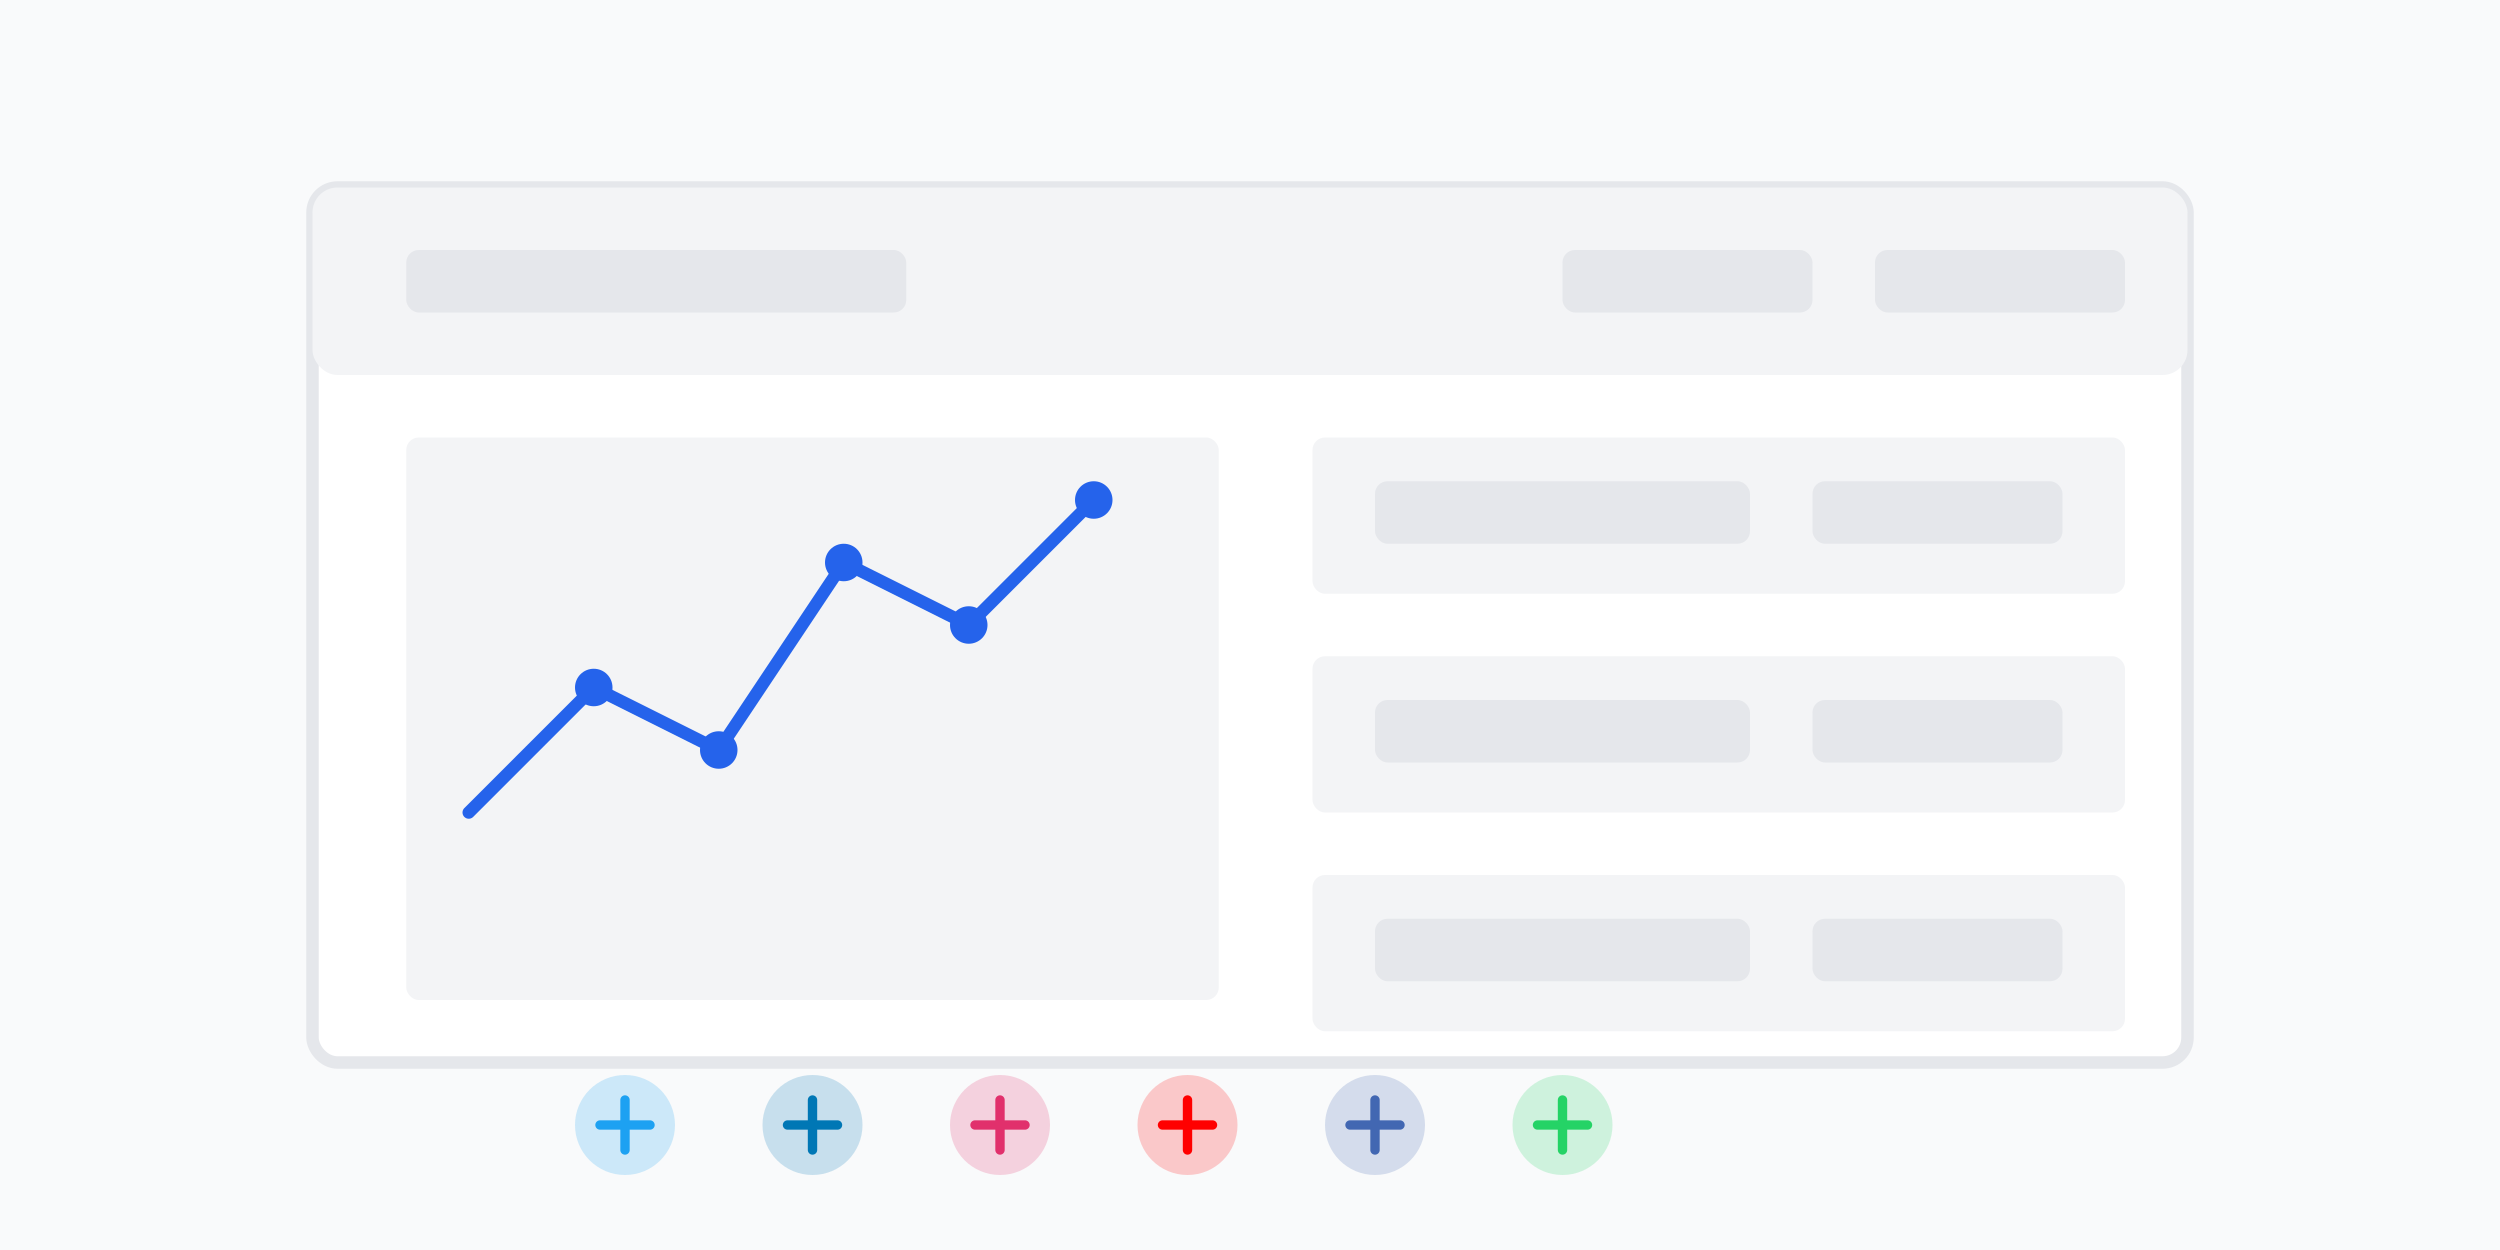 <svg width="400" height="200" viewBox="0 0 400 200" fill="none" xmlns="http://www.w3.org/2000/svg">
  <rect width="400" height="200" fill="#F9FAFB"/>
  
  <!-- Dashboard Frame -->
  <rect x="50" y="30" width="300" height="140" rx="4" fill="white" stroke="#E5E7EB" stroke-width="2"/>
  
  <!-- Dashboard Header -->
  <rect x="50" y="30" width="300" height="30" rx="4" fill="#F3F4F6"/>
  <rect x="65" y="40" width="80" height="10" rx="2" fill="#E5E7EB"/>
  <rect x="250" y="40" width="40" height="10" rx="2" fill="#E5E7EB"/>
  <rect x="300" y="40" width="40" height="10" rx="2" fill="#E5E7EB"/>
  
  <!-- Chart Area -->
  <rect x="65" y="70" width="130" height="90" rx="2" fill="#F3F4F6"/>
  
  <!-- Line Chart -->
  <path d="M75 130L95 110L115 120L135 90L155 100L175 80" stroke="#2563EB" stroke-width="2" stroke-linecap="round" stroke-linejoin="round"/>
  <circle cx="95" cy="110" r="3" fill="#2563EB"/>
  <circle cx="115" cy="120" r="3" fill="#2563EB"/>
  <circle cx="135" cy="90" r="3" fill="#2563EB"/>
  <circle cx="155" cy="100" r="3" fill="#2563EB"/>
  <circle cx="175" cy="80" r="3" fill="#2563EB"/>
  
  <!-- Stats Cards -->
  <rect x="210" y="70" width="130" height="25" rx="2" fill="#F3F4F6"/>
  <rect x="220" y="77" width="60" height="10" rx="2" fill="#E5E7EB"/>
  <rect x="290" y="77" width="40" height="10" rx="2" fill="#E5E7EB"/>
  
  <rect x="210" y="105" width="130" height="25" rx="2" fill="#F3F4F6"/>
  <rect x="220" y="112" width="60" height="10" rx="2" fill="#E5E7EB"/>
  <rect x="290" y="112" width="40" height="10" rx="2" fill="#E5E7EB"/>
  
  <rect x="210" y="140" width="130" height="25" rx="2" fill="#F3F4F6"/>
  <rect x="220" y="147" width="60" height="10" rx="2" fill="#E5E7EB"/>
  <rect x="290" y="147" width="40" height="10" rx="2" fill="#E5E7EB"/>
  
  <!-- Platform Icons -->
  <circle cx="100" cy="180" r="8" fill="#1DA1F2" opacity="0.2"/>
  <path d="M100 176V184M96 180H104" stroke="#1DA1F2" stroke-width="1.5" stroke-linecap="round"/>
  
  <circle cx="130" cy="180" r="8" fill="#0077B5" opacity="0.2"/>
  <path d="M130 176V184M126 180H134" stroke="#0077B5" stroke-width="1.5" stroke-linecap="round"/>
  
  <circle cx="160" cy="180" r="8" fill="#E1306C" opacity="0.2"/>
  <path d="M160 176V184M156 180H164" stroke="#E1306C" stroke-width="1.5" stroke-linecap="round"/>
  
  <circle cx="190" cy="180" r="8" fill="#FF0000" opacity="0.2"/>
  <path d="M190 176V184M186 180H194" stroke="#FF0000" stroke-width="1.5" stroke-linecap="round"/>
  
  <circle cx="220" cy="180" r="8" fill="#4267B2" opacity="0.2"/>
  <path d="M220 176V184M216 180H224" stroke="#4267B2" stroke-width="1.5" stroke-linecap="round"/>
  
  <circle cx="250" cy="180" r="8" fill="#25D366" opacity="0.2"/>
  <path d="M250 176V184M246 180H254" stroke="#25D366" stroke-width="1.5" stroke-linecap="round"/>
</svg> 